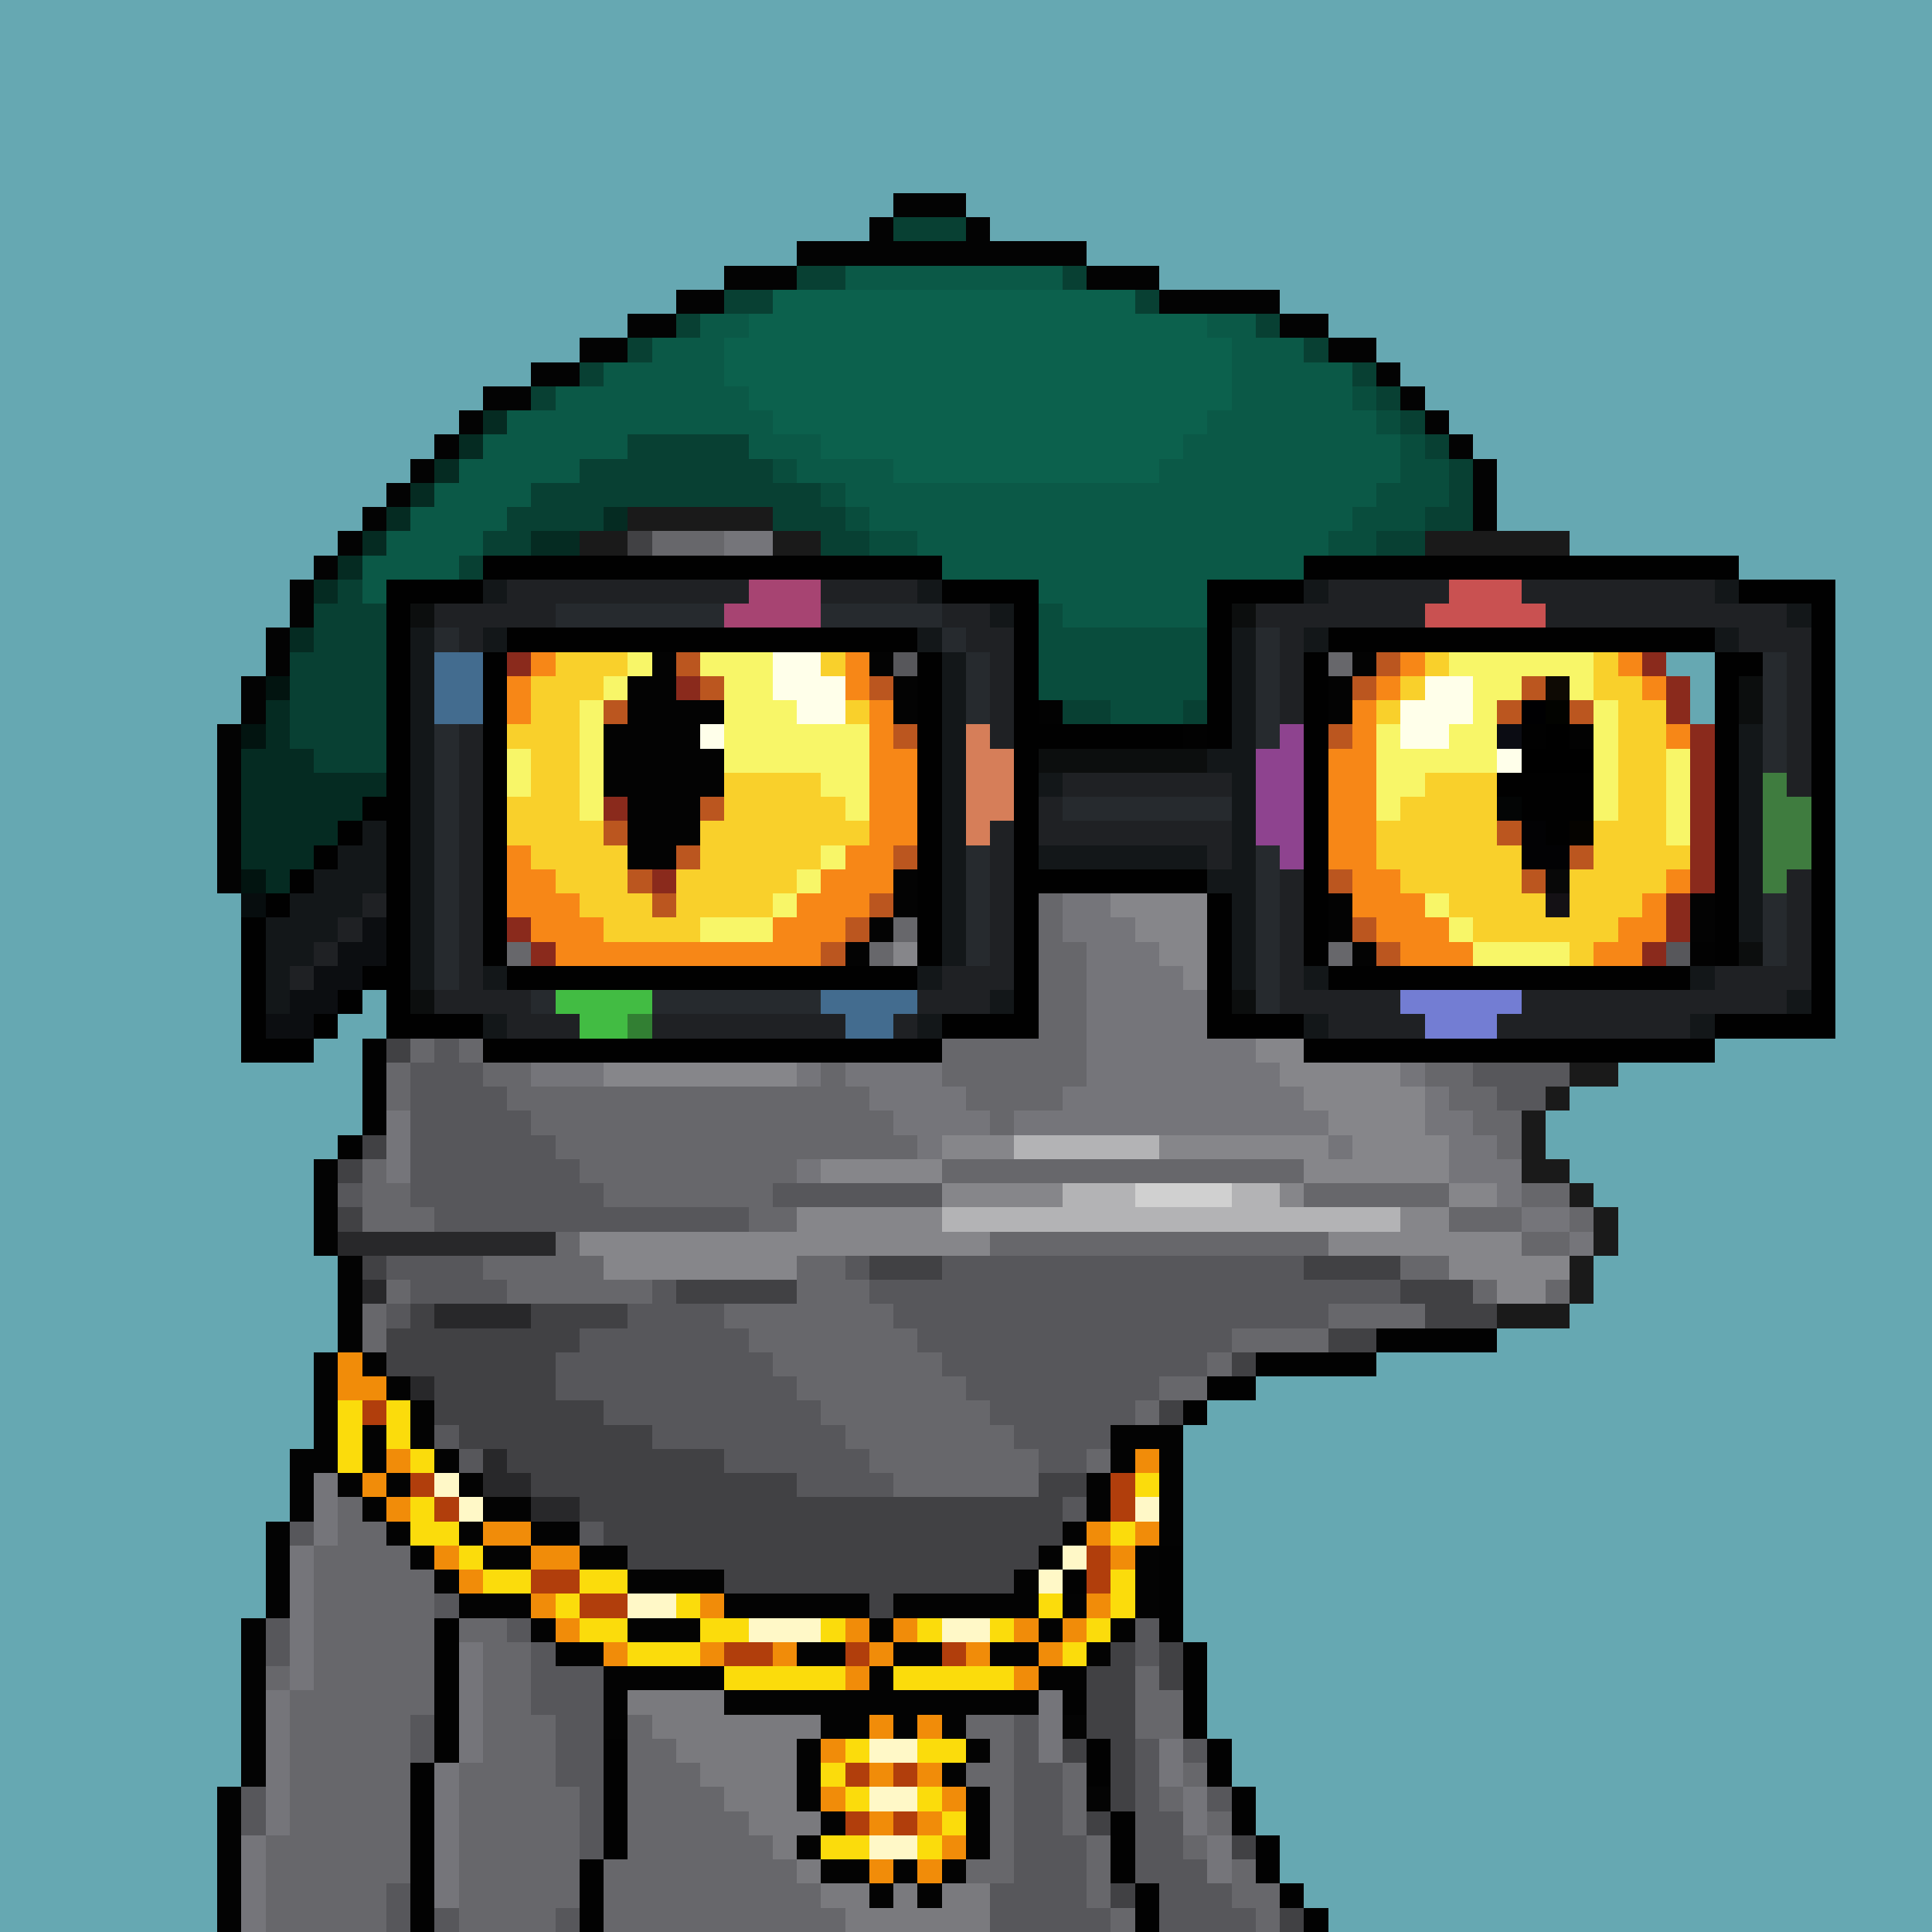 <svg xmlns="http://www.w3.org/2000/svg" width="800" height="800" viewBox="0 0 80 80" shape-rendering="crispEdges" style="image-rendering: pixelated;"><path fill="#66a8b2" d="M0 0h80v80H0Z"/><path fill="#1a1a1a" d="M26 21h6v1h-6Zm-2 1h2v1h-2Zm8 0h2v1h-2Zm27 0h6v1h-6Zm-37 1h2v1h-2Zm12 0h1v1h-1Zm23 0h2v1h-2Zm8 0h1v1h-1Zm-44 1h1v1h-1Zm14 0h1v1h-1Zm31 0h1v1h-1Zm-46 1h1v1h-1Zm47 0h1v1h-1Zm-48 1h1v2h-1Zm-1 2h1v2h-1Zm47 16h2v1h-2Zm-1 1h1v1h-1Zm-1 1h1v3h-1Zm1 2h1v1h-1Zm1 1h1v1h-1Zm1 1h1v2h-1Zm-1 2h1v2h-1Zm-3 2h3v1h-3Z"/><path fill="#414144" d="M26 22h1v1h-1Zm-4 2h1v1h-1Zm-1 1h1v1h-1Zm-1 1h1v1h-1Zm33 2h1v1h-1Zm-1 1h1v1h-1Zm-5 2h4v1h-4Zm1 1h2v1h-2Zm-30 7h1v1h-1Zm-1 2h1v1h-1Zm-1 2h1v1h-1Zm-1 4h1v1h-1Zm-1 1h1v1h-1Zm0 2h1v1h-1Zm1 2h1v1h-1Zm21 0h3v1h-3Zm18 0h4v1h-4Zm-26 1h5v1h-5Zm30 0h3v1h-3Zm-41 1h1v3h-1Zm5 0h4v1h-4Zm37 0h3v1h-3Zm-43 1h1v2h-1Zm2 0h6v1h-6Zm37 0h2v1h-2Zm-37 1h5v3h-5Zm33 0h1v1h-1Zm-28 2h2v4h-2Zm25 0h1v1h-1Zm-29 1h4v1h-4Zm6 0h2v5h-2Zm22 0h1v1h-1Zm-26 1h2v1h-2Zm6 0h3v5h-3Zm-5 1h1v1h-1Zm8 0h3v5h-3Zm13 0h2v1h-2Zm-19 1h1v1h-1Zm9 0h11v2H33Zm-12 1h1v1h-1Zm-1 1h1v1h-1Zm6 0h1v1h-1Zm7 0h10v3H33Zm14 0h1v1h-1Zm-19 1h2v1h-2Zm-2 2h1v1h-1Zm20 0h1v8h-1Zm-1 1h1v4h-1Zm3 0h1v2h-1Zm-4 4h1v1h-1Zm1 3h1v1h-1Zm6 1h1v1h-1Zm-5 2h1v1h-1Zm7 1h1v1h-1Z"/><path fill="#67676b" d="M27 22h3v1h-3Zm5 1h2v1h-2Zm29 0h4v1h-4Zm-27 1h1v1h-1Zm31 0h1v1h-1Zm-30 1h1v1h-1Zm19 2h2v1h-2Zm-15 1h1v8h-1Zm15 0h1v1h-1Zm-1 1h1v1h-1Zm-13 1h1v2h-1Zm3 0h1v1h-1Zm3 1h1v1h-1Zm-5 2h1v14h-1Zm9 1h1v1h-1Zm-8 1h1v11h-1Zm9 0h1v1h-1Zm-32 1h1v2h-1Zm19 0h1v1h-1Zm5 1h1v9h-1Zm11 0h1v1h-1Zm-34 1h1v1h-1Zm17 0h1v1h-1Zm3 0h1v8h-1Zm-19 1h1v1h-1Zm15 0h1v1h-1Zm8 0h1v6h-1Zm11 0h1v1h-1Zm-36 1h1v4h-1Zm3 0h1v1h-1Zm13 0h1v1h-1Zm4 0h1v5h-1Zm17 0h1v1h-1Zm-33 1h1v1h-1Zm15 0h1v3h-1Zm19 0h1v1h-1Zm10 0h1v1h-1Zm-50 1h1v2h-1Zm8 0h1v1h-1Zm7 0h1v1h-1Zm5 0h1v1h-1Zm21 0h2v2h-2Zm7 0h2v1h-2Zm-45 1h1v2h-1Zm40 0h5v1h-5Zm-44 1h1v2h-1Zm5 0h1v2h-1Zm13 0h1v4h-1Zm25 0h2v1h-2Zm-37 1h12v2H22Zm13 0h1v3h-1Zm25 0h2v1h-2Zm-24 1h1v2h-1Zm25 0h2v1h-2Zm-38 1h11v1H23Zm14 0h1v1h-1Zm25 0h1v1h-1Zm-47 1h1v3h-1Zm9 0h9v1h-9Zm15 0h15v1H39Zm-23 1h1v2h-1Zm9 0h7v1h-7Zm29 0h6v1h-6Zm9 0h2v1h-2Zm-46 1h1v1h-1Zm14 0h2v1h-2Zm29 0h3v1h-3Zm5 0h1v1h-1Zm-42 1h1v3h-1Zm18 0h14v1H41Zm22 0h2v1h-2Zm-43 1h3v1h-3Zm4 0h1v2h-1Zm9 0h2v6h-2Zm25 0h2v1h-2Zm-42 1h1v1h-1Zm5 0h2v1h-2Zm4 0h2v1h-2Zm10 0h1v7h-1Zm26 0h1v1h-1Zm3 0h1v1h-1Zm-49 1h1v2h-1Zm15 0h3v1h-3Zm6 0h1v7h-1Zm19 0h4v1h-4Zm-24 1h2v1h-2Zm6 0h1v7h-1Zm14 0h4v1h-4Zm-37 1h1v4h-1Zm18 0h1v1h-1Zm6 0h1v6h-1Zm12 0h1v1h-1Zm-11 1h1v5h-1Zm9 0h2v1h-2Zm-14 1h1v1h-1Zm6 0h1v4h-1Zm7 0h1v1h-1Zm-6 1h1v3h-1Zm5 0h1v1h-1Zm-4 1h1v2h-1Zm3 0h1v1h-1Zm-31 1h4v10h-4Zm4 1h1v3h-1Zm4 1h1v1h-1Zm-9 1h1v16h-1Zm8 0h1v1h-1Zm-1 1h1v15h-1Zm9 1h2v1h-2Zm-10 1h1v1h-1Zm11 0h10v1H30Zm13 0h1v3h-1Zm-22 1h1v12h-1Zm10 0h10v1H31Zm-20 1h1v1h-1Zm21 0h10v1H32Zm15 0h1v3h-1Zm-35 1h1v10h-1Zm21 0h9v1h-9Zm15 0h1v2h-1Zm-34 1h3v7h-3Zm8 0h1v9h-1Zm4 0h1v9h-1Zm8 0h8v1h-8Zm-7 1h1v8h-1Zm8 0h7v1h-7Zm-16 1h1v7h-1Zm9 0h1v7h-1Zm8 0h6v1h-6Zm8 0h1v3h-1Zm5 0h1v1h-1Zm-26 1h1v5h-1Zm6 0h1v6h-1Zm8 0h5v1h-5Zm11 0h1v1h-1Zm-18 1h1v5h-1Zm8 0h4v1h-4Zm12 0h1v1h-1Zm-39 1h1v4h-1Zm20 0h1v4h-1Zm8 0h3v1h-3Zm6 0h1v3h-1Zm4 0h1v1h-1Zm-24 1h1v3h-1Zm7 0h1v3h-1Zm8 0h2v1h-2Zm11 0h1v2h-1Zm-37 1h2v2h-2Zm19 0h1v2h-1Zm19 0h1v2h-1Zm-18 1h1v1h-1Zm12 0h1v1h-1Z"/><path fill="#75757a" d="M30 22h2v1h-2Zm29 1h2v1h-2Zm-19 6h2v1h-2Zm5 2h1v1h-1Zm-4 1h1v1h-1Zm1 2h1v1h-1Zm1 1h1v2h-1Zm1 1h1v3h-1Zm8 0h1v1h-1Zm-14 1h1v1h-1Zm2 0h1v1h-1Zm5 0h1v10h-1Zm8 0h1v1h-1Zm-34 1h1v2h-1Zm27 0h1v9h-1Zm8 0h1v1h-1Zm-34 1h1v4h-1Zm19 0h1v1h-1Zm8 0h1v8h-1Zm-29 1h1v2h-1Zm3 0h1v4h-1Zm17 0h1v1h-1Zm10 0h1v7h-1Zm-26 1h1v4h-1Zm15 0h1v1h-1Zm12 0h1v6h-1Zm-26 1h2v3h-2Zm10 0h1v1h-1Zm3 0h1v4h-1Zm14 0h1v5h-1Zm-25 1h6v1h-6Zm10 0h1v2h-1Zm2 0h1v4h-1Zm14 0h1v4h-1Zm-18 1h1v1h-1Zm5 0h1v4h-1Zm14 0h1v3h-1Zm6 0h1v1h-1Zm-19 1h1v2h-1Zm5 0h1v2h-1Zm9 0h1v2h-1Zm6 0h1v2h-1Zm-43 1h1v3h-1Zm24 0h1v1h-1Zm2 0h2v1h-2Zm12 0h1v1h-1Zm6 0h1v3h-1Zm-5 1h1v1h-1Zm6 0h1v2h-1Zm-28 1h1v1h-1Zm29 0h1v2h-1Zm1 2h2v1h-2Zm2 1h1v1h-1Zm-52 9h1v4h-1Zm-1 4h1v6h-1Zm7 4h1v5h-1Zm-8 2h1v6h-1Zm32 0h1v3h-1Zm5 2h1v2h-1Zm-30 1h1v6h-1Zm31 1h1v2h-1Zm-39 2h1v4h-1Zm40 0h1v2h-1Z"/><path fill="#57575b" d="M24 23h2v1h-2Zm-1 1h1v1h-1Zm36 0h1v1h-1Zm-37 1h1v1h-1Zm-1 1h1v1h-1Zm15 0h2v1h-2Zm-16 1h1v1h-1Zm17 0h2v1h-2Zm-18 1h1v2h-1Zm19 0h1v2h-1Zm16 1h1v1h-1Zm-36 1h1v7h-1Zm33 0h3v5h-3Zm-1 2h1v2h-1Zm-1 1h1v1h-1Zm3 2h2v1h-2Zm1 1h1v1h-1Zm16 3h1v1h-1Zm-1 1h1v2h-1Zm-50 2h1v9h-1Zm49 0h1v1h-1Zm-2 1h2v1h-2Zm-48 1h1v6h-1Zm2 0h1v7h-1Zm42 0h4v1h-4Zm-41 1h1v6h-1Zm42 0h2v1h-2Zm-41 1h1v5h-1Zm1 1h1v4h-1Zm1 1h1v3h-1Zm-9 1h1v1h-1Zm10 0h1v2h-1Zm8 0h7v1h-7Zm-7 1h6v1h-6Zm-9 2h4v1h-4Zm19 0h1v1h-1Zm4 0h15v3H39Zm-22 1h4v1h-4Zm10 0h1v7h-1Zm9 0h3v1h-3Zm18 0h4v1h-4Zm-38 1h1v1h-1Zm10 0h1v5h-1Zm2 0h2v6h-2Zm9 0h2v1h-2Zm17 0h1v1h-1Zm-30 1h2v3h-2Zm6 0h1v6h-1Zm8 0h13v1H38Zm-23 1h1v5h-1Zm8 0h1v2h-1Zm8 0h1v5h-1Zm8 0h11v1H39Zm-7 1h1v4h-1Zm8 0h8v1h-8Zm-24 1h2v3h-2Zm9 0h1v1h-1Zm8 0h1v4h-1Zm8 0h6v1h-6Zm-23 1h1v3h-1Zm16 0h1v3h-1Zm8 0h4v1h-4Zm-28 1h1v1h-1Zm5 0h1v2h-1Zm16 0h1v2h-1Zm8 0h2v1h-2Zm-7 1h1v1h-1Zm9 0h1v1h-1Zm-1 1h1v2h-1Zm-32 1h1v1h-1Zm11 0h2v11h-2Zm-1 1h1v7h-1Zm3 0h1v6h-1Zm18 0h1v3h-1Zm-25 1h1v2h-1Zm3 0h1v3h-1Zm5 0h2v2h-2Zm21 0h1v4h-1Zm-19 1h1v1h-1Zm3 0h2v1h-2Zm-20 1h1v2h-1Zm16 0h1v1h-1Zm13 0h3v1h-3Zm1 1h2v1h-2Zm1 1h1v11h-1Zm-25 2h1v2h-1Zm30 1h1v6h-1Zm2 0h1v1h-1Zm-6 1h1v7h-1Zm-33 1h1v2h-1Zm14 0h1v3h-1Zm26 0h1v1h-1Zm-2 1h1v5h-1Zm-4 1h1v4h-1Zm5 1h1v3h-1Zm-33 1h1v2h-1Zm25 0h1v2h-1Zm9 0h1v2h-1Zm-32 1h1v1h-1Zm5 0h1v1h-1Zm22 0h1v1h-1Zm6 0h1v1h-1Z"/><path fill="#8a2a1c" d="M26 23h6v1h-6Zm-2 1h2v1h-2Zm38 0h3v1h-3Zm-39 1h1v1h-1Zm42 0h2v1h-2Zm-43 1h1v1h-1Zm45 0h1v1h-1Zm-46 1h1v1h-1Zm47 0h1v1h-1Zm-48 1h1v2h-1Zm49 0h1v2h-1Zm-50 2h1v6h-1Zm51 0h1v7h-1Zm-50 6h1v2h-1Zm49 1h1v2h-1Zm-48 1h1v1h-1Zm1 1h1v1h-1Zm46 0h1v1h-1Zm-1 1h1v1h-1Z"/><path fill="#f78717" d="M26 24h5v1h-5Zm-2 1h2v1h-2Zm7 0h2v1h-2Zm30 0h4v1h-4Zm-38 1h1v1h-1Zm11 0h1v1h-1Zm25 0h2v1h-2Zm7 0h1v1h-1Zm-44 1h1v1h-1Zm13 0h1v2h-1Zm23 0h1v1h-1Zm9 0h1v1h-1Zm-46 1h1v2h-1Zm36 0h1v1h-1Zm11 0h1v1h-1Zm-32 1h1v8h-1Zm20 0h1v9h-1Zm-36 1h1v6h-1Zm49 0h1v1h-1Zm-32 1h1v4h-1Zm18 0h1v5h-1Zm-34 4h1v3h-1Zm14 0h1v3h-1Zm-13 1h1v3h-1Zm12 0h1v3h-1Zm23 0h1v3h-1Zm12 0h1v1h-1Zm-46 1h1v3h-1Zm10 0h1v3h-1Zm25 0h1v3h-1Zm10 0h1v2h-1Zm-44 1h1v2h-1Zm8 0h1v3h-1Zm27 0h1v3h-1Zm8 0h1v2h-1Zm-42 1h7v2h-7Zm35 0h1v2h-1Zm6 0h1v1h-1Zm-5 1h5v1h-5Zm-34 1h4v1h-4Zm34 0h3v1h-3Z"/><path fill="#bb561f" d="M31 24h1v1h-1Zm2 1h1v1h-1Zm27 0h1v1h-1Zm-2 1h1v1h-1Zm-1 1h1v1h-1Zm-21 1h1v1h-1Zm20 0h1v1h-1Zm-19 2h1v1h-1Zm18 0h1v1h-1Zm-18 5h1v1h-1Zm18 1h1v1h-1Zm-19 1h1v1h-1Zm-1 1h1v1h-1Zm21 0h1v1h-1Zm-22 1h1v1h-1Zm23 0h1v1h-1Zm-33 1h1v1h-1Zm9 0h1v1h-1Zm25 0h1v1h-1Zm8 0h1v1h-1Zm-40 1h1v1h-1Zm5 0h1v1h-1Zm29 0h1v1h-1Zm4 0h1v1h-1Z"/><path fill="#030303" d="M32 24h2v1h-2Zm28 0h2v1h-2Zm-26 1h1v1h-1Zm24 0h2v1h-2Zm-23 1h1v1h-1Zm22 0h1v1h-1Zm-21 1h1v1h-1Zm20 0h1v1h-1Zm-19 1h1v2h-1Zm18 0h1v2h-1Zm-17 2h1v6h-1Zm16 0h1v7h-1Zm-17 6h1v2h-1Zm18 1h1v2h-1Zm15 0h1v2h-1Zm-34 1h1v1h-1Zm-1 1h1v1h-1Zm21 0h1v1h-1Zm-22 1h1v1h-1Zm23 0h1v1h-1Zm-33 1h2v1h-2Zm8 0h2v1h-2Zm26 0h2v1h-2Zm7 0h2v1h-2Zm-39 1h6v1h-6Zm34 0h5v1h-5ZM26 68h1v2h-1Zm-1 2h1v2h-1Z"/><path fill="#020202" d="M56 24h1v1h-1Zm-20 1h2v1h-2Zm19 0h1v1h-1Zm-17 1h1v1h-1Zm16 0h1v1h-1Zm-15 1h1v1h-1Zm14 0h1v1h-1Zm-13 1h2v1h-2Zm12 0h1v1h-1Zm-10 1h2v1h-2Zm8 0h2v1h-2Zm-33 1h1v7h-1Zm27 0h6v1h-6Zm-26 7h1v2h-1Zm-1 2h1v2h-1Zm53 0h1v1h-1Zm-1 1h1v2h-1Zm-53 1h1v2h-1Zm52 1h1v1h-1Zm-53 1h1v4h-1Zm52 0h1v1h-1Zm-53 4h1v1h-1Zm-1 1h1v4h-1Zm1 4h1v4h-1Zm43 3h5v1h-5Zm-44 1h1v4h-1Zm39 0h5v1h-5Zm-2 1h2v1h-2Zm-1 1h1v1h-1Zm-1 1h1v9h-1Zm-36 1h1v3h-1Zm35 0h1v1h-1Zm-1 1h1v2h-1Zm-35 2h1v4h-1Zm34 0h1v2h-1Zm-26 1h1v3h-1Zm25 1h1v6h-1Zm-34 2h1v7h-1Zm8 0h1v6h-1Zm31 1h1v4h-1Zm-24 4h1v5h-1Zm20 0h1v2h-1Zm5 0h1v2h-1Zm-33 1h1v7h-1Zm-8 1h1v6H9Zm42 0h1v2h-1Zm-5 1h1v3h-1Zm6 1h1v2h-1Zm-28 1h1v3h-1Zm23 1h1v2h-1Zm6 0h1v1h-1Zm1 1h1v1h-1Z"/><path fill="#86868a" d="M57 24h2v1h-2Zm-1 1h2v1h-2Zm-1 1h2v1h-2Zm-14 4h2v2h-2Zm2 1h2v4h-2Zm-3 1h1v5h-1Zm2 0h1v2h-1Zm3 0h3v5h-3Zm3 1h1v7h-1Zm1 1h1v7h-1Zm-5 1h1v1h-1Zm6 0h1v7h-1Zm-11 1h1v3h-1Zm12 0h1v7h-1Zm-5 1h2v1h-2Zm6 0h1v7h-1Zm-14 1h1v2h-1Zm9 0h1v1h-1Zm6 0h1v7h-1Zm-16 1h1v2h-1Zm17 0h1v7h-1Zm-18 1h1v2h-1Zm19 0h1v7h-1Zm-21 1h2v2h-2Zm22 0h1v8h-1Zm1 1h1v7h-1Zm-26 1h4v1h-4Zm-6 1h8v1h-8Zm33 1h1v4h-1Zm-19 2h3v1h-3Zm9 0h7v1h-7Zm11 0h1v2h-1Zm-25 1h5v1h-5Zm20 0h2v1h-2Zm-15 1h5v1h-5Zm14 0h1v1h-1Zm7 0h2v1h-2Zm-27 1h6v2h-6Zm25 0h2v2h-2Zm-34 1h9v1h-9Zm15 0h2v1h-2Zm16 0h3v1h-3Zm5 0h3v2h-3Zm-35 1h8v1h-8Zm38 0h2v1h-2Zm-1 1h2v1h-2Z"/><path fill="#f9d02b" d="M26 25h5v1h-5Zm-2 1h3v1h-3Zm9 0h1v1h-1Zm32 0h1v1h-1Zm-42 1h3v1h-3Zm11 0h1v1h-1Zm25 0h1v1h-1Zm7 0h1v2h-1Zm-44 1h3v1h-3Zm36 0h1v1h-1Zm9 0h1v10h-1Zm-45 1h2v7h-2Zm13 0h1v1h-1Zm22 0h1v1h-1Zm11 0h1v8h-1Zm-47 1h1v1h-1Zm5 2h8v4h-8Zm33 0h6v5h-6Zm-38 1h1v2h-1Zm4 0h1v6h-1Zm9 0h1v2h-1Zm24 0h1v4h-1Zm7 0h1v7h-1Zm-41 1h1v4h-1Zm11 0h1v1h-1Zm22 0h1v2h-1Zm9 0h1v5h-1Zm3 1h1v1h-1Zm-46 1h1v1h-1Zm3 0h7v1h-7Zm0 1h6v1h-6Zm34 0h5v1h-5Zm-34 1h3v1h-3Zm35 0h4v1h-4Z"/><path fill="#f8f668" d="M27 26h6v1h-6Zm34 0h4v6h-4Zm-35 1h6v5h-6Zm34 0h1v1h-1Zm5 0h1v6h-1Zm-40 1h1v5h-1Zm-1 1h1v5h-1Zm8 0h1v3h-1Zm34 0h1v5h-1Zm-33 1h3v2h-3Zm24 0h1v4h-1Zm3 0h1v2h-1Zm-39 1h1v2h-1Zm37 0h2v1h-2Zm11 0h1v4h-1Zm-35 1h2v1h-2Zm24 0h1v1h-1Zm-23 1h1v1h-1Zm-1 2h1v1h-1Zm-1 1h1v1h-1Zm-1 1h1v1h-1Zm27 0h1v1h-1Zm-30 1h3v1h-3Zm31 0h1v1h-1Zm1 1h4v1h-4Z"/><path fill="#ffffea" d="M32 27h2v2h-2Zm2 1h1v2h-1Zm25 0h2v2h-2Zm-26 1h1v1h-1Zm25 0h1v2h-1Zm1 1h1v1h-1Z"/><path fill="#191919" d="M50 30h1v1h-1Z"/><path fill="#444447" d="M23 40h1v1h-1Z"/><path fill="#b3b3b5" d="M42 47h6v1h-6Zm2 2h3v2h-3Zm7 0h2v2h-2Zm-12 1h5v1h-5Zm8 0h4v1h-4Zm6 0h5v1h-5Z"/><path fill="#d0d0d0" d="M47 49h4v1h-4Z"/><path fill="#28282a" d="M14 51h9v1h-9Zm1 2h1v1h-1Zm3 1h4v1h-4Zm-2 3h2v1h-2Zm4 3h1v4h-1Zm26 0h1v1h-1Zm-25 1h1v2h-1Zm26 0h1v3h-1Zm-28 1h1v2h-1Zm3 0h2v1h-2Zm23 0h1v1h-1Zm1 1h1v4h-1Zm-2 1h1v1h-1Zm1 1h1v3h-1Z"/><path fill="#7a7a7e" d="M28 67h2v6h-2Zm-1 1h1v4h-1Zm3 0h1v7h-1Zm1 1h1v7h-1Zm-5 1h1v1h-1Zm6 0h1v7h-1Zm1 1h1v7h-1Zm1 1h1v7h-1Zm-5 1h1v1h-1Zm6 0h1v7h-1Zm1 1h1v6h-1Zm1 1h1v5h-1Zm1 1h1v4h-1Zm1 1h1v3h-1Zm1 1h1v2h-1Z"/><path fill="#040404" d="M44 71h1v1h-1Zm1 3h1v1h-1Z"/><path fill="#030303" d="M13 48h1v4h-1Zm1 4h1v4h-1Zm-1 4h1v5h-1Zm2 0h1v1h-1Zm1 1h1v1h-1Zm1 1h1v2h-1Zm-2 1h1v2h-1Zm31 0h3v1h-3Zm-34 1h1v3h-1Zm6 0h1v1h-1Zm28 0h1v1h-1Zm2 0h1v4h-1Zm-34 1h1v1h-1Zm2 0h1v1h-1Zm3 0h1v1h-1Zm26 0h1v2h-1Zm-30 1h1v1h-1Zm5 0h2v1h-2Zm-9 1h1v4h-1Zm5 0h1v1h-1Zm3 0h1v1h-1Zm3 0h2v1h-2Zm22 0h1v1h-1Zm-27 1h1v1h-1Zm3 0h2v1h-2Zm4 0h2v1h-2Zm19 0h1v1h-1Zm4 0h1v3h-1Zm-29 1h1v1h-1Zm8 0h4v1h-4Zm16 0h1v2h-1Zm-23 1h3v1h-3Zm11 0h6v1h-6Zm7 0h5v1h-5Zm7 0h1v1h-1Zm-34 1h1v7h-1Zm12 0h1v1h-1Zm4 0h3v1h-3Zm10 0h1v1h-1Zm7 0h1v1h-1Zm3 0h1v1h-1Zm-23 1h2v1h-2Zm10 0h2v1h-2Zm4 0h2v1h-2Zm4 0h2v1h-2Zm4 0h1v1h-1Zm-20 1h5v1h-5Zm11 0h1v2h-1Zm7 0h2v1h-2Zm-13 1h6v1h-6Zm7 0h6v1h-6Zm-3 1h2v1h-2Zm3 0h1v1h-1Zm2 0h1v1h-1Zm-6 1h1v3h-1Zm7 0h1v1h-1Zm-1 1h1v1h-1ZM9 74h1v6H9Zm31 0h1v3h-1Zm-6 1h1v1h-1Zm-1 1h1v1h-1Zm1 1h2v1h-2Zm3 0h1v1h-1Zm2 0h1v1h-1Zm-3 1h1v1h-1Zm2 0h1v1h-1Z"/><path fill="#f18c09" d="M14 56h1v2h-1Zm1 1h1v1h-1Zm1 3h1v1h-1Zm31 0h1v1h-1Zm-32 1h1v1h-1Zm1 1h1v1h-1Zm4 1h2v1h-2Zm25 0h1v1h-1Zm2 0h1v1h-1Zm-29 1h1v1h-1Zm4 0h2v1h-2Zm24 0h1v1h-1Zm-27 1h1v1h-1Zm3 1h1v1h-1Zm7 0h1v1h-1Zm16 0h1v1h-1Zm-22 1h1v1h-1Zm12 0h1v1h-1Zm2 0h1v1h-1Zm5 0h1v1h-1Zm2 0h1v1h-1Zm-19 1h1v1h-1Zm4 0h1v1h-1Zm3 0h1v1h-1Zm4 0h1v1h-1Zm4 0h1v1h-1Zm3 0h1v1h-1Zm-8 1h1v1h-1Zm7 0h1v1h-1Zm-6 2h1v1h-1Zm2 0h1v1h-1Zm-4 1h1v1h-1Zm2 1h1v1h-1Zm2 0h1v1h-1Zm-4 1h1v1h-1Zm5 0h1v1h-1Zm-3 1h1v1h-1Zm2 0h1v1h-1Zm1 1h1v1h-1Zm-3 1h1v1h-1Zm2 0h1v1h-1Z"/><path fill="#fbdc0c" d="M14 58h1v3h-1Zm2 0h1v2h-1Zm1 2h1v1h-1Zm30 1h1v1h-1Zm-30 1h1v2h-1Zm1 1h1v1h-1Zm28 0h1v1h-1Zm-27 1h1v1h-1Zm1 1h2v1h-2Zm4 0h2v1h-2Zm22 0h1v2h-1Zm-23 1h1v1h-1Zm5 0h1v1h-1Zm15 0h1v1h-1Zm-19 1h2v1h-2Zm5 0h2v1h-2Zm5 0h1v1h-1Zm4 0h1v1h-1Zm3 0h1v1h-1Zm4 0h1v1h-1Zm-19 1h3v1h-3Zm18 0h1v1h-1Zm-14 1h5v1h-5Zm7 0h5v1h-5Zm-2 3h1v1h-1Zm3 0h2v1h-2Zm-4 1h1v1h-1Zm1 1h1v1h-1Zm3 0h1v1h-1Zm1 1h1v1h-1Zm-5 1h2v1h-2Zm4 0h1v1h-1Z"/><path fill="#b13e0c" d="M15 58h1v1h-1Zm2 3h1v1h-1Zm29 0h1v2h-1Zm-28 1h1v1h-1Zm27 2h1v2h-1Zm-23 1h2v1h-2Zm2 1h2v1h-2Zm6 2h2v1h-2Zm5 0h1v1h-1Zm4 0h1v1h-1Zm-4 5h1v1h-1Zm2 0h1v1h-1Zm-2 2h1v1h-1Zm2 0h1v1h-1Z"/><path fill="#fff8c7" d="M18 61h1v1h-1Zm1 1h1v1h-1Zm28 0h1v1h-1Zm-3 2h1v1h-1Zm-1 1h1v1h-1Zm-17 1h2v1h-2Zm5 1h3v1h-3Zm8 0h2v1h-2Zm-3 5h2v1h-2Zm0 2h2v1h-2Zm0 2h2v1h-2Z"/><path fill="#030303" d="M37 8h3v1h-3Zm-1 1h1v2h-1Zm4 0h1v2h-1Zm-7 1h3v1h-3Zm4 0h3v1h-3Zm4 0h4v1h-4Zm-11 1h3v1h-3Zm15 0h3v1h-3Zm-17 1h2v1h-2Zm20 0h5v1h-5Zm-22 1h2v1h-2Zm27 0h2v1h-2Zm-29 1h2v1h-2Zm31 0h2v1h-2Zm-33 1h2v1h-2Zm35 0h1v1h-1Zm-37 1h2v1h-2Zm38 0h1v1h-1Zm-39 1h1v1h-1Zm40 0h1v1h-1Zm-41 1h1v1h-1Zm42 0h1v1h-1Zm-43 1h1v1h-1Zm44 0h1v3h-1Zm-45 1h1v1h-1Zm-1 1h1v1h-1Zm-1 1h1v1h-1Zm-1 1h1v1h-1Zm-1 1h1v2h-1Zm-1 2h1v2h-1Zm-1 2h1v2h-1Zm-1 2h1v7H9Z"/><path fill="#084033" d="M37 9h3v1h-3Zm-4 2h2v1h-2Zm11 0h1v1h-1Zm-14 1h2v1h-2Zm17 0h1v1h-1Zm-19 1h1v1h-1Zm24 0h1v1h-1Zm-26 1h1v1h-1Zm28 0h1v1h-1Zm-30 1h1v1h-1Zm32 0h1v1h-1Zm-34 1h1v1h-1Zm35 0h1v1h-1Zm1 1h1v1h-1Zm-32 1h5v3h-5Zm33 0h1v1h-1Zm-35 1h2v2h-2Zm7 0h1v2h-1Zm29 0h1v3h-1Zm-38 1h2v2h-2Zm10 0h2v2h-2Zm-11 1h1v2h-1Zm3 0h1v1h-1Zm10 0h1v2h-1Zm25 0h1v1h-1Zm-39 1h1v2h-1Zm15 0h1v2h-1Zm22 0h2v1h-2Zm-38 1h1v2h-1Zm37 0h1v1h-1Zm-42 1h1v8h-1Zm4 0h1v3h-1Zm18 0h1v1h-1Zm19 0h1v1h-1Zm-42 1h1v7h-1Zm2 0h3v4h-3Zm23 0h1v1h-1Zm16 0h1v1h-1Zm-1 1h1v1h-1Zm-41 1h1v4h-1Zm28 0h1v1h-1Zm12 0h1v1h-1Zm-10 1h1v1h-1Zm9 0h1v1h-1Zm-36 1h2v3h-2Zm29 0h2v1h-2Zm5 0h1v1h-1Z"/><path fill="#0b5947" d="M35 11h9v1h-9Zm-6 2h2v1h-2Zm21 0h2v1h-2Zm-23 1h3v4h-3Zm24 0h3v10h-3Zm-26 1h2v3h-2Zm29 0h2v7h-2Zm-31 1h2v3h-2Zm7 0h1v2h-1Zm-9 1h2v3h-2Zm10 0h1v2h-1Zm19 0h1v8h-1Zm6 0h1v4h-1Zm-36 1h1v4h-1Zm5 0h1v1h-1Zm7 0h2v1h-2Zm17 0h1v8h-1Zm8 0h1v2h-1Zm-38 1h1v4h-1Zm4 0h1v1h-1Zm10 0h4v1h-4Zm15 0h1v7h-1Zm-30 1h1v4h-1Zm3 0h1v1h-1Zm14 0h13v1H35Zm-18 1h1v4h-1Zm19 0h12v1H36Zm-20 1h1v3h-1Zm22 0h10v1H38Zm16 0h1v1h-1Zm-39 1h1v2h-1Zm24 0h9v1h-9Zm2 1h7v1h-7Zm10 0h1v1h-1Zm-7 1h4v1h-4Z"/><path fill="#0c614d" d="M32 12h15v6H32Zm-1 1h1v4h-1Zm16 0h3v5h-3Zm-17 1h1v2h-1Zm20 0h1v3h-1Zm-16 4h15v1H34Zm3 1h11v1H37Z"/><path fill="#094d3d" d="M56 16h1v1h-1Zm1 1h1v1h-1Zm1 1h1v4h-1Zm-26 1h1v1h-1Zm27 0h1v2h-1Zm-25 1h1v1h-1Zm23 0h1v2h-1Zm-22 1h1v1h-1Zm21 0h1v2h-1Zm-20 1h2v2h-2Zm19 0h1v2h-1Zm-17 1h1v2h-1Zm16 0h1v2h-1Zm-17 1h1v1h-1Zm2 0h2v3h-2Zm13 0h2v2h-2Zm-11 1h3v3h-3Zm9 0h2v3h-2Zm-6 1h6v3h-6Zm8 0h1v1h-1Zm-9 2h1v1h-1Zm7 0h1v1h-1Zm-4 1h3v1h-3Z"/><path fill="#052b22" d="M20 17h1v1h-1Zm-1 1h1v1h-1Zm-1 1h1v1h-1Zm-1 1h1v1h-1Zm-1 1h1v1h-1Zm9 0h1v1h-1Zm-10 1h1v1h-1Zm7 0h2v1h-2Zm-8 1h1v1h-1Zm7 0h1v1h-1Zm-8 1h1v1h-1Zm7 0h1v1h-1Zm-1 1h1v1h-1Zm-7 1h1v1h-1Zm6 1h1v1h-1Zm-7 2h1v8h-1Zm6 0h1v1h-1Zm-7 2h1v5h-1Zm2 0h1v7h-1Zm1 1h4v7h-4Z"/><path fill="#021410" d="M11 28h1v1h-1Zm-1 2h1v1h-1Zm0 6h1v1h-1Zm1 1h1v1h-1Zm6 0h1v2h-1Zm-5 1h1v1h-1Z"/><path fill="#070d0e" d="M10 37h1v1h-1Zm1 1h1v1h-1Zm1 1h1v1h-1Z"/><path fill="#020809" d="M13 39h2v1h-2Z"/><path fill="#020708" d="M15 39h2v1h-2Z"/><path fill="#010101" d="M20 23h19v1H20Zm34 0h18v1H54Zm-38 1h4v1h-4Zm23 0h4v1h-4Zm11 0h4v1h-4Zm22 0h4v1h-4Zm-56 1h1v18h-1Zm26 0h1v18h-1Zm8 0h1v6h-1Zm25 0h1v18h-1Zm-54 1h17v1H21Zm34 0h16v1H55Zm-35 1h1v13h-1Zm18 0h1v13h-1Zm16 0h1v13h-1Zm17 0h2v1h-2Zm0 1h1v12h-1Zm-28 2h6v1h-6Zm20 0h1v1h-1Zm-1 2h4v1h-4Zm-47 1h1v1h-1Zm48 0h3v1h-3Zm-49 1h1v1h-1Zm50 0h1v1h-1Zm-51 1h1v1h-1Zm-1 1h1v1h-1Zm31 0h7v1h-7Zm-32 1h1v1h-1Zm39 0h1v6h-1Zm-40 1h1v6h-1Zm5 2h1v1h-1Zm6 0h17v1H21Zm34 0h15v1H55Zm-41 1h1v1h-1Zm-1 1h1v1h-1Zm4 0h3v1h-3Zm22 0h3v1h-3Zm12 0h3v1h-3Zm20 0h4v1h-4Zm-60 1h2v1h-2Zm9 0h19v1H20Zm34 0h17v1H54Z"/><path fill="#131719" d="M20 24h1v1h-1Zm18 0h1v1h-1Zm16 0h1v1h-1Zm17 0h1v1h-1Zm-30 1h1v1h-1Zm33 0h1v1h-1Zm-57 1h1v15h-1Zm3 0h1v1h-1Zm18 0h1v1h-1Zm13 0h1v15h-1Zm3 0h1v1h-1Zm17 0h1v1h-1Zm-32 1h1v13h-1Zm33 3h1v9h-1Zm-22 1h1v1h-1Zm-7 1h1v1h-1Zm-28 2h1v3h-1Zm-1 1h1v3h-1Zm29 0h7v1h-7Zm-30 1h1v3h-1Zm37 0h1v1h-1Zm-38 1h1v3h-1Zm-1 1h1v4h-1Zm9 2h1v1h-1Zm18 0h1v1h-1Zm16 0h1v1h-1Zm16 0h1v1h-1Zm-29 1h1v1h-1Zm33 0h1v1h-1Zm-54 1h1v1h-1Zm18 0h1v1h-1Zm16 0h1v1h-1Zm16 0h1v1h-1Z"/><path fill="#1f2124" d="M21 24h10v1H21Zm13 0h4v1h-4Zm21 0h5v1h-5Zm8 0h8v1h-8Zm-45 1h5v1h-5Zm21 0h2v1h-2Zm13 0h7v1h-7Zm12 0h10v1H64Zm-45 1h1v1h-1Zm21 0h2v1h-2Zm13 0h1v4h-1Zm19 0h3v1h-3Zm-31 1h1v4h-1Zm33 0h1v6h-1Zm-55 3h1v12h-1Zm25 2h7v1h-7Zm-1 1h1v2h-1Zm-2 1h1v7h-1Zm3 0h7v1h-7Zm6 1h1v1h-1Zm3 1h1v6h-1Zm21 0h1v5h-1Zm-59 1h1v1h-1Zm-1 1h1v1h-1Zm-1 1h1v1h-1Zm-1 1h1v1h-1Zm27 0h2v2h-2Zm32 0h3v2h-3Zm-53 1h1v1h-1Zm2 0h2v1h-2Zm18 0h1v1h-1Zm16 0h4v1h-4Zm9 0h8v1h-8Zm-42 1h3v1h-3Zm6 0h8v1h-8Zm10 0h1v1h-1Zm18 0h4v1h-4Zm7 0h8v1h-8Z"/><path fill="#a74472" d="M31 24h3v2h-3Zm-1 1h1v1h-1Z"/><path fill="#c95151" d="M60 24h3v2h-3Zm-1 1h1v1h-1Zm4 0h1v1h-1Z"/><path fill="#0c0e0e" d="M17 25h1v1h-1Zm34 0h1v1h-1Zm21 3h1v2h-1Zm-29 3h7v1h-7Zm29 8h1v1h-1Zm-55 2h1v1h-1Zm34 0h1v1h-1Z"/><path fill="#262a2e" d="M23 25h7v1h-7Zm11 0h5v1h-5Zm-16 1h1v1h-1Zm21 0h1v1h-1Zm13 0h1v5h-1Zm-12 1h1v3h-1Zm33 0h1v5h-1Zm-55 3h1v11h-1Zm26 3h7v1h-7Zm-4 2h1v5h-1Zm12 0h1v7h-1Zm21 2h1v3h-1Zm-51 4h1v1h-1Zm5 0h7v1h-7Z"/><path fill="#436c8f" d="M18 27h2v3h-2Zm16 14h4v1h-4Zm1 1h2v1h-2Z"/><path fill="#030303" d="M27 27h1v9h-1Zm-1 1h1v8h-1Zm2 1h2v1h-2Zm-3 1h1v3h-1Zm3 0h1v5h-1Zm1 1h1v2h-1Z"/><path fill="#bb561f" d="M28 27h1v1h-1Zm1 1h1v1h-1Zm34 0h1v1h-1Zm-38 1h1v1h-1Zm37 0h1v1h-1Zm3 0h1v1h-1Zm-36 4h1v1h-1Zm-4 1h1v1h-1Zm37 0h1v1h-1Zm-34 1h1v1h-1Zm37 0h1v1h-1Zm-39 1h1v1h-1Zm37 0h1v1h-1Zm-36 1h1v1h-1Z"/><path fill="#8a2a1c" d="M28 28h1v1h-1Zm-3 5h1v1h-1Zm2 3h1v1h-1Z"/><path fill="#0e0a04" d="M64 28h1v1h-1Z"/><path fill="#000002" d="M63 29h1v1h-1Z"/><path fill="#020300" d="M64 29h1v1h-1Z"/><path fill="#ffffea" d="M29 30h1v1h-1Zm33 1h1v1h-1Z"/><path fill="#d67e59" d="M40 30h1v5h-1Zm1 1h1v3h-1Z"/><path fill="#8e438f" d="M53 30h1v6h-1Zm-1 1h1v4h-1Z"/><path fill="#0b0c13" d="M62 30h1v1h-1Z"/><path d="M64 30h1v2h-1Zm-1 1h1v1h-1Zm2 0h1v1h-1Z"/><path fill="#020202" d="M65 30h1v1h-1Z"/><path fill="#3f7c3f" d="M73 32h1v5h-1Zm1 1h1v3h-1Z"/><path fill="#030505" d="M62 33h1v1h-1Z"/><path fill="#020204" d="M63 34h1v2h-1Zm1 1h1v1h-1Z"/><path fill="#050300" d="M65 34h1v1h-1Z"/><path fill="#080808" d="M64 36h1v1h-1Z"/><path fill="#141115" d="M64 37h1v1h-1Z"/><path fill="#0c0e11" d="M15 38h1v2h-1Zm-1 1h1v2h-1Zm-1 1h1v2h-1Zm-1 1h1v2h-1Zm-1 1h1v1h-1Z"/><path fill="#42bc43" d="M23 41h4v1h-4Zm1 1h2v1h-2Z"/><path fill="#737dd3" d="M58 41h5v1h-5Zm1 1h3v1h-3Z"/><path fill="#327f33" d="M26 42h1v1h-1Z"/></svg>